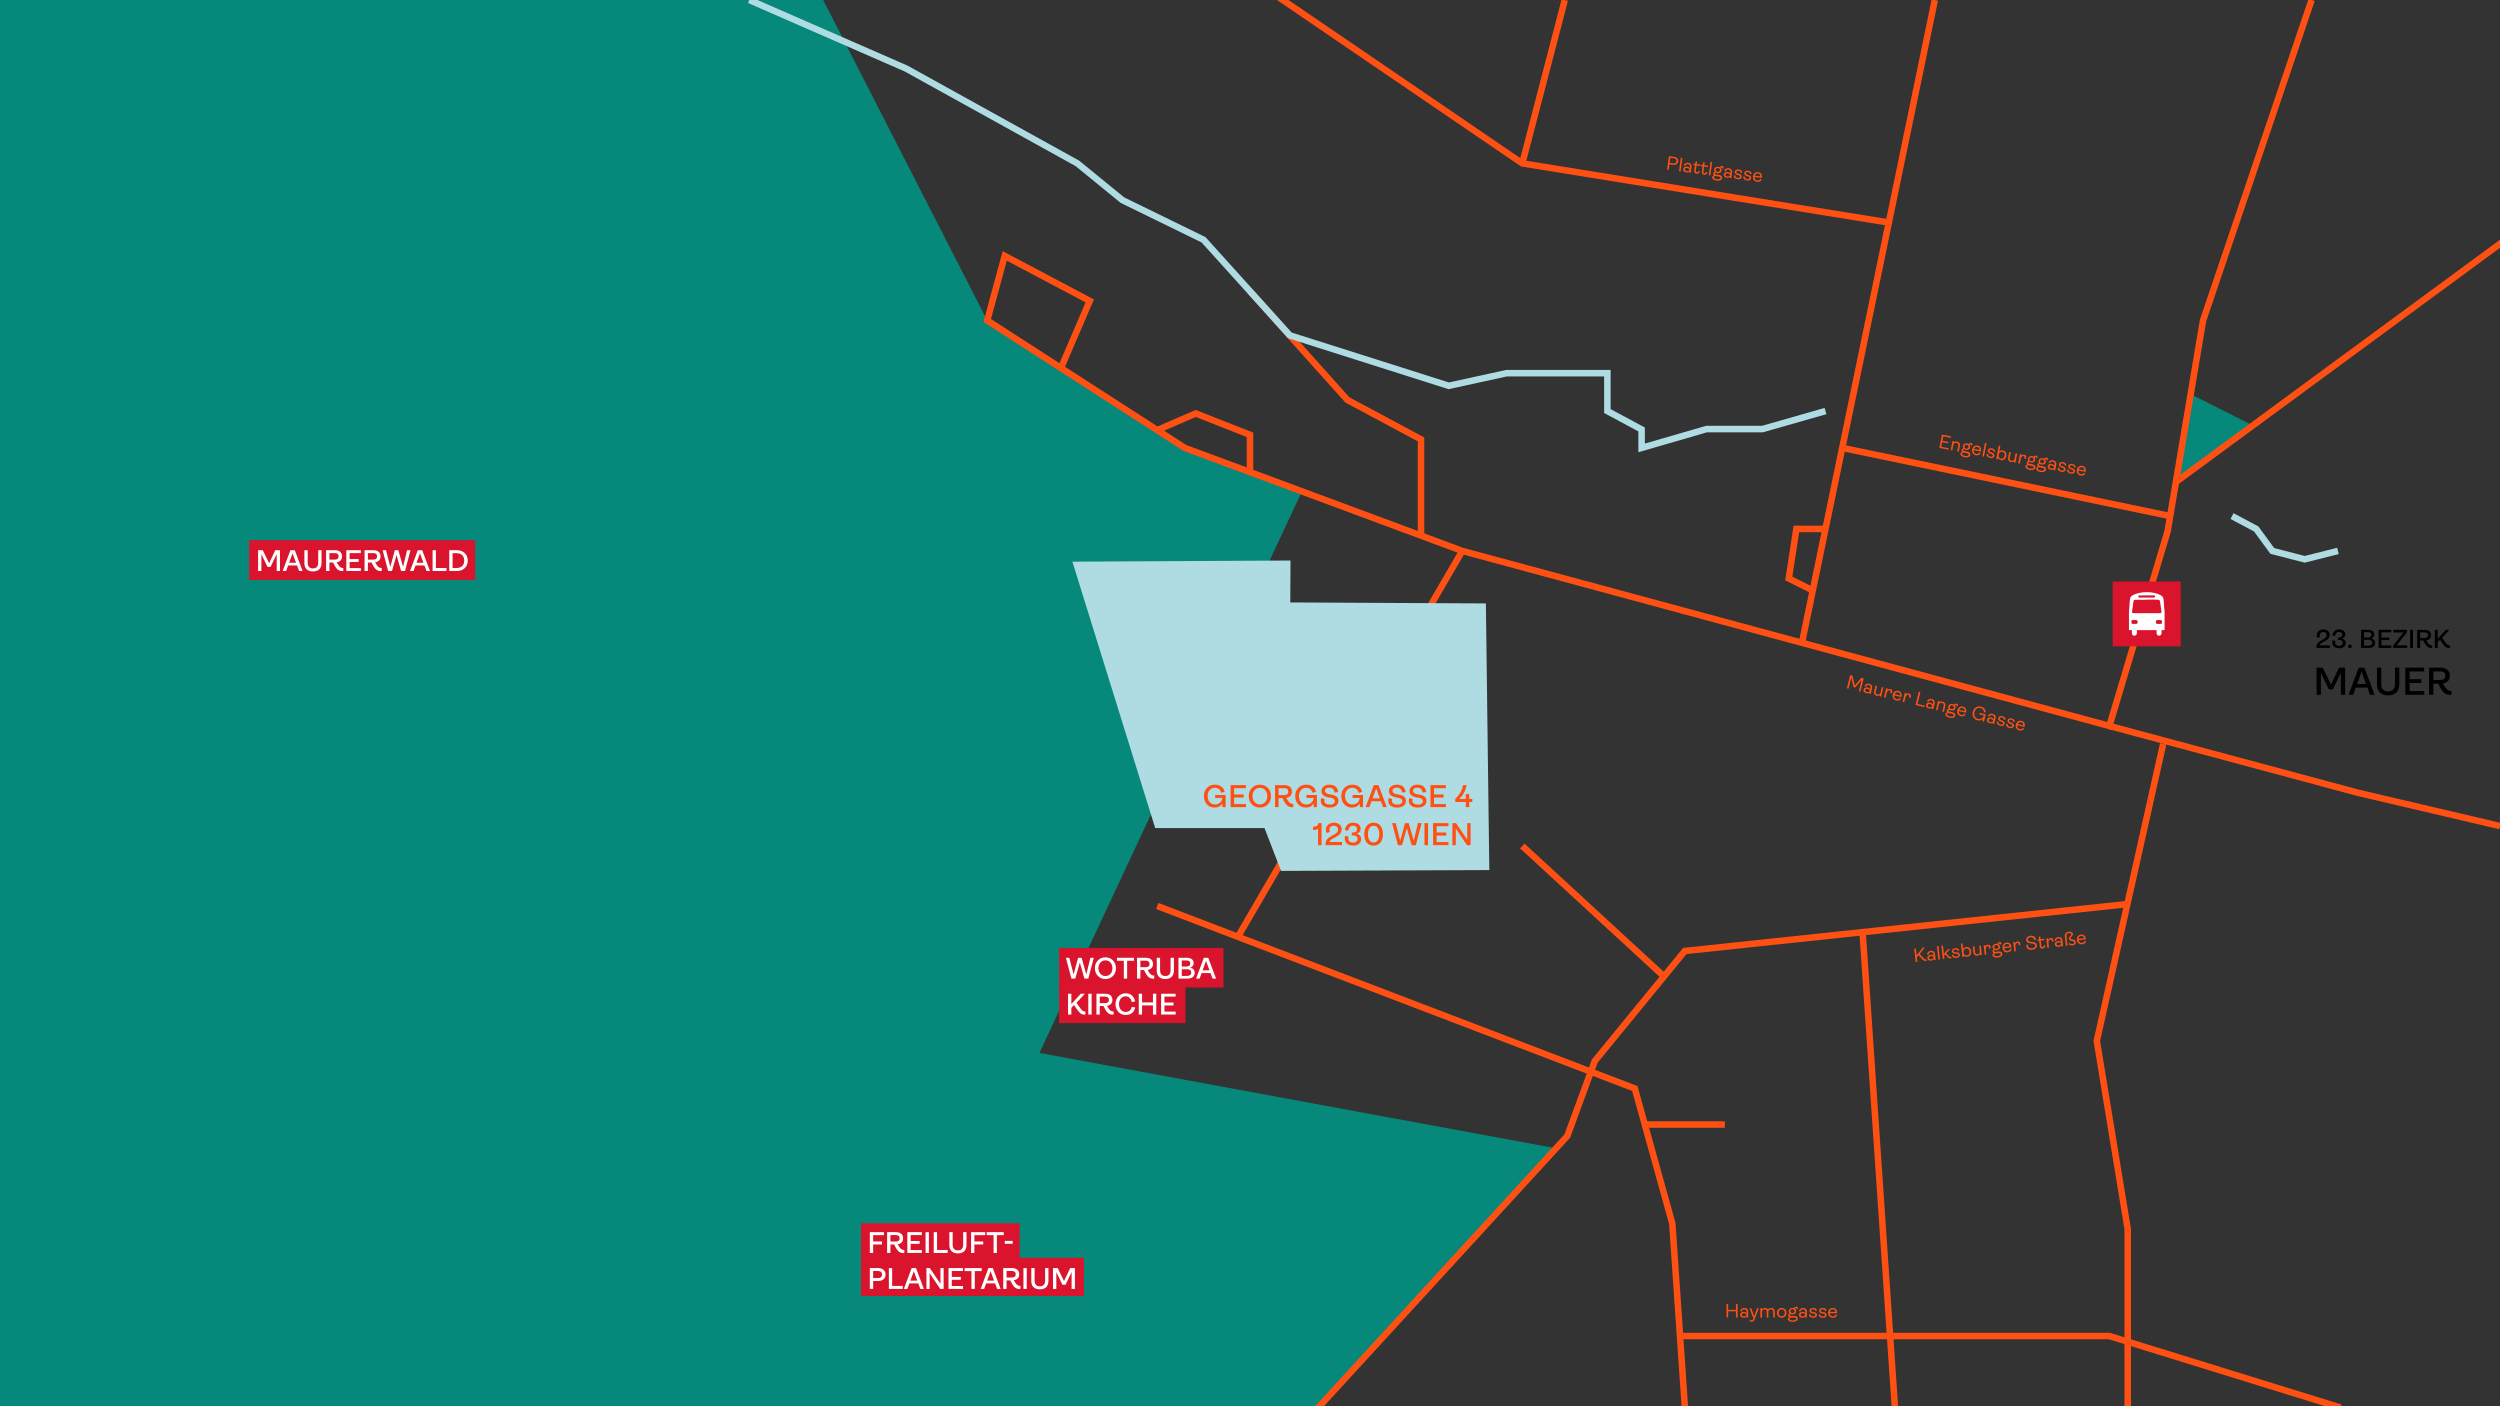 <?xml version="1.0" encoding="UTF-8"?>
<svg xmlns="http://www.w3.org/2000/svg" viewBox="0 0 1920 1080">
  <rect x="0" y="0" width="1920" height="1080" fill="#333333" stroke="none"/>
  <defs>
    <style>.cls-1{fill:#06887a;}.cls-2{fill:#ff5014;}.cls-3{isolation:isolate;}.cls-4{fill:#afdbe2;}.cls-5{stroke:#ff5014;}.cls-5,.cls-6{fill:none;stroke-miterlimit:10;stroke-width:5px;}.cls-7{fill:#da142c;}.cls-8{fill:#fff;}.cls-6{stroke:#afdbe2;}</style>
  </defs>
  <g id="Flächen">
    <polygon class="cls-1" points="1672.69 367.37 1682.43 302.74 1730.18 326.74 1672.69 367.37"></polygon>
    <polygon class="cls-1" points="758.19 246.12 909.89 343.98 1000.46 376.2 798.28 808.66 1195.1 881.92 1010.71 1080 0 1081 0 0 632.2 0 758.19 246.12"></polygon>
    <line class="cls-5" x1="1455.24" y1="1080" x2="1430.42" y2="715.31"></line>
    <polyline class="cls-5" points="1290.25 1026.08 1620 1026.08 1797.44 1081"></polyline>
    <polyline class="cls-5" points="1007.36 1086.56 1203.68 872.46 1224.81 814.85 1293.94 730.36 1633.82 694.33"></polyline>
    <polyline class="cls-5" points="1384.19 492.25 1414.84 343.98 1485.96 0"></polyline>
    <line class="cls-5" x1="1666.7" y1="396.35" x2="1414.84" y2="343.98"></line>
    <polyline class="cls-5" points="1450.62 170.92 1169.12 125.48 973.75 -7.76"></polyline>
    <line class="cls-5" x1="1201.76" x2="1169.12" y2="125.48"></line>
    <polyline class="cls-5" points="1293.94 1080 1284.33 939.66 1255.53 835.97 950.71 719.47 888.77 695.79"></polyline>
    <line class="cls-5" x1="1123.03" y1="423.12" x2="950.71" y2="719.47"></line>
    <line class="cls-5" x1="1277.94" y1="749.91" x2="1169.12" y2="649.71"></line>
    <polyline class="cls-5" points="1775.32 0 1691.95 246.12 1664.72 408.1 1620 557.54 1123.03 423.12 909.89 343.98 758.19 246.12 771.63 196.53 836.92 231.1 814.82 282.66"></polyline>
    <polyline class="cls-5" points="1634.1 1080 1634.1 944.08 1610.33 799.45 1661.32 571.29"></polyline>
    <polyline class="cls-5" points="1920 634.41 1811.05 608.88 1620 557.54"></polyline>
    <polyline class="cls-5" points="1091.35 411.36 1091.35 337.46 1034.79 307.15 960 223.69"></polyline>
    <polyline class="cls-5" points="960 361.81 960 333.94 918.29 317.53 888.77 330.35"></polyline>
    <line class="cls-5" x1="1671.1" y1="370.16" x2="1924.51" y2="183.89"></line>
    <polyline class="cls-5" points="1401.98 406.21 1379.63 406.21 1373.77 444.29 1390.99 452.89"></polyline>
    <polyline class="cls-6" points="1401.98 315.69 1353.52 329.53 1310.6 329.53 1260.76 343.98 1260.76 329.83 1234.46 315.69 1234.46 286.62 1156.93 286.62 1112.62 296.31 990.54 257.54 924.34 184.17 862.04 153.71 827.43 125.48 695.9 52.64 575.45 0"></polyline>
    <polyline class="cls-6" points="1795.55 423.12 1770 429.55 1745.13 423.12 1732.75 406.21 1714.18 396.35"></polyline>
    <line class="cls-5" x1="1263.22" y1="863.64" x2="1324.66" y2="863.64"></line>
  </g>
  <g id="Beschriftungen">
    <rect class="cls-7" x="813.39" y="728.01" width="126.21" height="30.37"></rect>
    <rect class="cls-7" x="813.39" y="755.37" width="97.1" height="30.37"></rect>
    <path class="cls-8" d="M822.84,751.56l-4.23-15.98h2.62l3.29,12.81,3.47-12.81h2.69l3.63,12.81,3.08-12.81h2.64l-4.21,15.98h-3.01l-3.5-12.28-3.52,12.28h-2.97Z"></path>
    <path class="cls-8" d="M848.96,751.88c-2.32,0-4.25-.78-5.77-2.35-1.54-1.56-2.3-3.54-2.3-5.96s.76-4.39,2.3-5.98c1.52-1.56,3.45-2.35,5.77-2.35s4.25.78,5.79,2.35c1.52,1.59,2.28,3.56,2.28,5.98s-.76,4.39-2.28,5.96c-1.54,1.56-3.47,2.35-5.79,2.35ZM852.85,747.91c.99-1.13,1.49-2.55,1.49-4.32s-.51-3.22-1.49-4.35c-1.01-1.13-2.3-1.68-3.89-1.68s-2.83.55-3.84,1.68c-1.01,1.13-1.52,2.58-1.52,4.35s.51,3.17,1.52,4.3c.99,1.13,2.28,1.7,3.84,1.7s2.87-.55,3.89-1.68Z"></path>
    <path class="cls-8" d="M863.11,751.56v-13.68h-5.27v-2.3h13.08v2.3h-5.27v13.68h-2.55Z"></path>
    <path class="cls-8" d="M886.45,749.17v2.37c-.28.07-.51.09-.71.09-1.36,0-2.51-.37-3.45-1.1-.94-.71-1.93-2.07-2.92-4.07l-.74-1.43h-2.83v6.53h-2.55v-15.98h6.81c3.38,0,5.47,1.79,5.47,4.74,0,2.51-1.54,4.23-4.14,4.53l.25.46c.8,1.5,1.54,2.53,2.21,3.08.64.57,1.33.85,2.09.85.21,0,.37-.02.51-.07ZM875.81,737.81v4.99h4.12c1.95,0,2.94-.83,2.94-2.48s-.99-2.51-2.97-2.51h-4.09Z"></path>
    <path class="cls-8" d="M888.39,745.35v-9.77h2.55v9.63c0,2.85,1.38,4.37,4.02,4.37s4.05-1.54,4.05-4.37v-9.63h2.55v9.77c0,4.21-2.35,6.53-6.6,6.53s-6.58-2.32-6.58-6.53Z"></path>
    <path class="cls-8" d="M905.06,751.56v-15.98h6.25c3.52,0,5.4,1.45,5.4,4.14,0,1.72-1.08,3.06-2.64,3.43,2.28.53,3.43,1.84,3.43,3.89,0,2.94-1.98,4.53-5.56,4.53h-6.88ZM907.61,742.32h3.56c1.95,0,2.94-.8,2.94-2.41,0-1.52-.99-2.28-2.94-2.28h-3.56v4.69ZM907.61,749.51h3.96c2.12,0,3.29-.9,3.29-2.55s-1.17-2.58-3.36-2.58h-3.89v5.13Z"></path>
    <path class="cls-8" d="M931.23,751.56l-1.56-4.25h-6.85l-1.54,4.25h-2.69l5.98-15.98h3.36l6,15.98h-2.69ZM923.6,745.19h5.29l-2.67-7.2-2.62,7.2Z"></path>
    <path class="cls-8" d="M833.55,776.77v2.37c-.28.07-.48.09-.62.09-1.31,0-2.41-.37-3.29-1.1-.87-.71-2-2.09-3.38-4.14l-1.43-2.12-2.02,2.14v5.15h-2.55v-15.98h2.55v7.96l7.24-7.96h3.15l-6.44,6.99,1.84,2.64c1.08,1.59,1.93,2.64,2.53,3.2.6.55,1.24.83,1.95.83.21,0,.34-.02.46-.07Z"></path>
    <path class="cls-8" d="M835.81,779.16v-15.98h2.55v15.98h-2.55Z"></path>
    <path class="cls-8" d="M855.26,776.77v2.37c-.28.07-.51.09-.71.09-1.36,0-2.51-.37-3.45-1.1-.94-.71-1.93-2.07-2.92-4.07l-.74-1.43h-2.83v6.53h-2.55v-15.98h6.81c3.38,0,5.47,1.79,5.47,4.74,0,2.51-1.54,4.23-4.14,4.53l.25.46c.8,1.5,1.54,2.53,2.21,3.08.64.57,1.33.85,2.09.85.21,0,.37-.02.51-.07ZM844.62,765.41v4.99h4.12c1.95,0,2.94-.83,2.94-2.48s-.99-2.51-2.97-2.51h-4.09Z"></path>
    <path class="cls-8" d="M858.9,777.14c-1.45-1.54-2.18-3.54-2.18-5.96s.74-4.39,2.23-5.98c1.47-1.56,3.33-2.35,5.61-2.35,3.84,0,6.3,2.21,7.2,6.16l-2.51.69c-.74-3.04-2.32-4.55-4.74-4.55-1.49,0-2.74.55-3.68,1.68s-1.43,2.58-1.43,4.35.48,3.17,1.43,4.3c.94,1.13,2.18,1.7,3.7,1.7,2.48,0,4-1.22,4.74-3.91l2.6.48c-.99,3.82-3.43,5.73-7.36,5.73-2.28,0-4.16-.78-5.61-2.35Z"></path>
    <path class="cls-8" d="M874.56,779.16v-15.98h2.55v6.67h8.35v-6.67h2.55v15.98h-2.55v-7.01h-8.35v7.01h-2.55Z"></path>
    <path class="cls-8" d="M891.74,779.16v-15.98h11.13v2.23h-8.58v4.55h6.94v2.23h-6.94v4.74h8.62v2.23h-11.18Z"></path>
    <rect class="cls-7" x="191.32" y="414.87" width="173.64" height="30.52"></rect>
    <path class="cls-8" d="M198.21,438.54v-15.98h3.61l4.85,9.96,4.74-9.96h3.63v15.98h-2.55v-12.9l-4.69,9.7h-2.37l-4.67-9.7v12.9h-2.55Z"></path>
    <path class="cls-8" d="M229.7,438.54l-1.56-4.25h-6.85l-1.54,4.25h-2.69l5.98-15.98h3.36l6,15.98h-2.69ZM222.06,432.17h5.29l-2.67-7.2-2.62,7.2Z"></path>
    <path class="cls-8" d="M233.77,432.33v-9.77h2.55v9.63c0,2.85,1.38,4.37,4.02,4.37s4.05-1.54,4.05-4.37v-9.63h2.55v9.77c0,4.21-2.35,6.53-6.6,6.53s-6.58-2.32-6.58-6.53Z"></path>
    <path class="cls-8" d="M263.64,436.15v2.37c-.28.07-.51.09-.71.09-1.36,0-2.51-.37-3.45-1.1-.94-.71-1.93-2.07-2.92-4.07l-.74-1.43h-2.83v6.53h-2.55v-15.98h6.81c3.38,0,5.47,1.79,5.47,4.74,0,2.51-1.54,4.23-4.14,4.53l.25.46c.8,1.5,1.54,2.53,2.21,3.08.64.57,1.33.85,2.09.85.21,0,.37-.02.51-.07ZM253,424.79v4.99h4.12c1.95,0,2.94-.83,2.94-2.48s-.99-2.51-2.97-2.51h-4.09Z"></path>
    <path class="cls-8" d="M265.97,438.54v-15.98h11.13v2.23h-8.58v4.55h6.94v2.23h-6.94v4.74h8.62v2.23h-11.18Z"></path>
    <path class="cls-8" d="M293.18,436.15v2.37c-.28.07-.51.09-.71.09-1.36,0-2.51-.37-3.45-1.1-.94-.71-1.93-2.07-2.92-4.07l-.74-1.43h-2.83v6.53h-2.55v-15.98h6.81c3.38,0,5.47,1.79,5.47,4.74,0,2.51-1.54,4.23-4.14,4.53l.25.46c.8,1.5,1.54,2.53,2.21,3.08.64.57,1.33.85,2.09.85.21,0,.37-.02.51-.07ZM282.53,424.79v4.99h4.12c1.95,0,2.94-.83,2.94-2.48s-.99-2.51-2.97-2.51h-4.09Z"></path>
    <path class="cls-8" d="M298.08,438.54l-4.23-15.98h2.62l3.29,12.81,3.47-12.81h2.69l3.63,12.81,3.08-12.81h2.64l-4.21,15.98h-3.01l-3.5-12.28-3.52,12.28h-2.97Z"></path>
    <path class="cls-8" d="M327.54,438.54l-1.56-4.25h-6.85l-1.54,4.25h-2.69l5.98-15.98h3.36l6,15.98h-2.69ZM319.9,432.17h5.29l-2.67-7.2-2.62,7.2Z"></path>
    <path class="cls-8" d="M332.23,438.54v-15.98h2.55v13.68h8.14v2.3h-10.69Z"></path>
    <path class="cls-8" d="M345.02,438.54v-15.98h5.98c2.92,0,5.45,1.15,7.04,3.61.78,1.24,1.17,2.71,1.17,4.39,0,2.48-.8,4.44-2.39,5.84-1.61,1.43-3.54,2.14-5.82,2.14h-5.98ZM347.57,436.24h3.06c1.68,0,3.08-.46,4.21-1.4,1.13-.92,1.68-2.35,1.68-4.3,0-4.16-2.83-5.68-5.89-5.68h-3.06v11.38Z"></path>
    <rect class="cls-7" x="661.31" y="939.49" width="121.78" height="29.38"></rect>
    <rect class="cls-7" x="661.31" y="965.96" width="171.17" height="29.38"></rect>
    <path class="cls-8" d="M668.02,962.28v-15.98h10.85v2.3h-8.3v4.85h6.78v2.3h-6.78v6.53h-2.55Z"></path>
    <path class="cls-8" d="M694.51,959.89v2.37c-.28.07-.51.09-.71.09-1.36,0-2.51-.37-3.45-1.1-.94-.71-1.93-2.07-2.92-4.07l-.74-1.43h-2.83v6.53h-2.55v-15.98h6.81c3.38,0,5.47,1.79,5.47,4.74,0,2.51-1.54,4.23-4.14,4.53l.25.46c.8,1.5,1.54,2.53,2.21,3.08.64.57,1.33.85,2.09.85.21,0,.37-.02.51-.07ZM683.86,948.53v4.99h4.12c1.95,0,2.94-.83,2.94-2.48s-.99-2.51-2.97-2.51h-4.09Z"></path>
    <path class="cls-8" d="M696.83,962.28v-15.98h11.13v2.23h-8.58v4.55h6.94v2.23h-6.94v4.74h8.62v2.23h-11.18Z"></path>
    <path class="cls-8" d="M710.84,962.28v-15.98h2.55v15.98h-2.55Z"></path>
    <path class="cls-8" d="M717.1,962.28v-15.98h2.55v13.68h8.14v2.3h-10.69Z"></path>
    <path class="cls-8" d="M729.1,956.07v-9.77h2.55v9.63c0,2.85,1.38,4.37,4.02,4.37s4.05-1.54,4.05-4.37v-9.63h2.55v9.77c0,4.21-2.35,6.53-6.6,6.53s-6.58-2.32-6.58-6.53Z"></path>
    <path class="cls-8" d="M745.78,962.28v-15.98h10.85v2.3h-8.3v4.85h6.78v2.3h-6.78v6.53h-2.55Z"></path>
    <path class="cls-8" d="M763.07,962.28v-13.68h-5.27v-2.3h13.08v2.3h-5.27v13.68h-2.55Z"></path>
    <path class="cls-8" d="M771.68,955.22v-2.21h6.05v2.21h-6.05Z"></path>
    <path class="cls-8" d="M668.02,989.88v-15.98h6.35c3.47,0,5.73,1.89,5.73,4.94,0,1.54-.53,2.74-1.56,3.63-1.03.9-2.44,1.33-4.16,1.33h-3.79v6.07h-2.55ZM670.57,981.58h3.63c2.05,0,3.2-.99,3.2-2.74s-1.15-2.71-3.2-2.71h-3.63v5.45Z"></path>
    <path class="cls-8" d="M682.64,989.88v-15.98h2.55v13.68h8.14v2.3h-10.69Z"></path>
    <path class="cls-8" d="M706.81,989.88l-1.56-4.25h-6.85l-1.54,4.25h-2.69l5.98-15.98h3.36l6,15.98h-2.69ZM699.18,983.51h5.29l-2.67-7.2-2.62,7.2Z"></path>
    <path class="cls-8" d="M711.51,989.88v-15.98h2.64l8.12,12.05v-12.05h2.44v15.98h-2.64l-8.12-12.03v12.03h-2.44Z"></path>
    <path class="cls-8" d="M728.44,989.88v-15.98h11.13v2.23h-8.58v4.55h6.94v2.23h-6.94v4.74h8.62v2.23h-11.18Z"></path>
    <path class="cls-8" d="M746.1,989.88v-13.68h-5.27v-2.3h13.08v2.3h-5.27v13.68h-2.55Z"></path>
    <path class="cls-8" d="M765.79,989.88l-1.56-4.25h-6.85l-1.54,4.25h-2.69l5.98-15.98h3.36l6,15.98h-2.69ZM758.15,983.51h5.29l-2.67-7.2-2.62,7.2Z"></path>
    <path class="cls-8" d="M783.68,987.49v2.37c-.28.07-.51.09-.71.09-1.36,0-2.51-.37-3.45-1.1-.94-.71-1.93-2.07-2.92-4.07l-.74-1.43h-2.83v6.53h-2.55v-15.98h6.81c3.38,0,5.47,1.79,5.47,4.74,0,2.51-1.54,4.23-4.14,4.53l.25.46c.8,1.5,1.54,2.53,2.21,3.08.64.57,1.33.85,2.09.85.21,0,.37-.02.51-.07ZM773.03,976.13v4.99h4.12c1.95,0,2.94-.83,2.94-2.48s-.99-2.51-2.97-2.51h-4.09Z"></path>
    <path class="cls-8" d="M786,989.88v-15.98h2.55v15.98h-2.55Z"></path>
    <path class="cls-8" d="M792.03,983.67v-9.77h2.55v9.63c0,2.85,1.38,4.37,4.02,4.37s4.05-1.54,4.05-4.37v-9.63h2.55v9.77c0,4.21-2.35,6.53-6.6,6.53s-6.58-2.32-6.58-6.53Z"></path>
    <path class="cls-8" d="M808.71,989.88v-15.98h3.61l4.85,9.96,4.74-9.96h3.63v15.98h-2.55v-12.9l-4.69,9.7h-2.37l-4.67-9.7v12.9h-2.55Z"></path>
    <path d="M1779.03,497.61v-.94c0-1.86,1.14-3.44,3.44-4.72l2.26-1.24c1.54-.88,2.16-1.76,2.16-2.98,0-1.5-1.06-2.38-2.64-2.38-1.68,0-2.8,1.1-2.8,2.48,0,.52.1,1,.3,1.44l-2.06.66c-.3-.58-.46-1.28-.46-2.1,0-1.2.46-2.24,1.38-3.1s2.16-1.3,3.74-1.3c1.46,0,2.62.38,3.5,1.14.88.76,1.32,1.76,1.32,3.02,0,2-.96,3.38-3.34,4.66l-2.26,1.24c-1.26.68-1.94,1.38-2.04,2.12h7.88l-.02,2h-10.36Z"></path>
    <path d="M1791.15,493.29c0-.54.1-1.06.28-1.6l2.12.56c-.1.34-.16.68-.16,1.02,0,1.7,1.2,2.74,3.06,2.74,1.68,0,2.78-.9,2.78-2.34,0-1.36-1.06-2.2-2.8-2.2h-.86v-1.86h.84c1.58,0,2.5-.78,2.5-2.12s-.94-2.18-2.54-2.18c-1.76,0-2.72,1.18-2.94,3.1l-2.16-.28c.38-2.9,2.2-4.7,5.16-4.7s4.76,1.46,4.76,3.86c0,1.58-1.14,2.82-2.64,3.14,1.82.3,2.96,1.5,2.96,3.32,0,1.26-.46,2.26-1.38,3-.92.76-2.14,1.14-3.68,1.14-3.28,0-5.3-1.8-5.3-4.6Z"></path>
    <path d="M1803.31,496.37c0-.8.64-1.42,1.44-1.42s1.46.62,1.46,1.42-.64,1.46-1.46,1.46-1.44-.66-1.44-1.46Z"></path>
    <path d="M1813.31,497.61v-13.9h5.44c3.06,0,4.7,1.26,4.7,3.6,0,1.5-.94,2.66-2.3,2.98,1.98.46,2.98,1.6,2.98,3.38,0,2.56-1.72,3.94-4.84,3.94h-5.98ZM1815.53,489.57h3.1c1.7,0,2.56-.7,2.56-2.1,0-1.32-.86-1.98-2.56-1.98h-3.1v4.08ZM1815.53,495.83h3.44c1.84,0,2.86-.78,2.86-2.22s-1.02-2.24-2.92-2.24h-3.38v4.46Z"></path>
    <path d="M1826.77,497.61v-13.9h9.68v1.94h-7.46v3.96h6.04v1.94h-6.04v4.12h7.5v1.94h-9.72Z"></path>
    <path d="M1837.89,497.61v-1.8l7.88-10.1h-7.68v-2h10.5v1.8l-7.92,10.1h8.14v2h-10.92Z"></path>
    <path d="M1850.97,497.61v-13.9h2.22v13.9h-2.22Z"></path>
    <path d="M1867.89,495.53v2.06c-.24.06-.44.08-.62.08-1.18,0-2.18-.32-3-.96-.82-.62-1.68-1.8-2.54-3.54l-.64-1.24h-2.46v5.68h-2.22v-13.9h5.92c2.94,0,4.76,1.56,4.76,4.12,0,2.18-1.34,3.68-3.6,3.94l.22.4c.7,1.3,1.34,2.2,1.92,2.68.56.5,1.16.74,1.82.74.18,0,.32-.02.44-.06ZM1858.63,485.65v4.34h3.58c1.7,0,2.56-.72,2.56-2.16s-.86-2.18-2.58-2.18h-3.56Z"></path>
    <path d="M1881.47,495.53v2.06c-.24.06-.42.08-.54.08-1.14,0-2.1-.32-2.86-.96-.76-.62-1.74-1.82-2.94-3.6l-1.24-1.84-1.76,1.86v4.48h-2.22v-13.9h2.22v6.92l6.3-6.92h2.74l-5.6,6.08,1.6,2.3c.94,1.38,1.68,2.3,2.2,2.78.52.48,1.08.72,1.7.72.18,0,.3-.02.4-.06Z"></path>
    <path d="M1779.12,533.61v-20.85h4.71l6.33,12.99,6.18-12.99h4.74v20.85h-3.33v-16.83l-6.12,12.66h-3.09l-6.09-12.66v16.83h-3.33Z"></path>
    <path d="M1820.19,533.61l-2.04-5.55h-8.94l-2.01,5.55h-3.51l7.8-20.85h4.38l7.83,20.85h-3.51ZM1810.23,525.3h6.9l-3.48-9.39-3.42,9.39Z"></path>
    <path d="M1825.5,525.51v-12.75h3.33v12.57c0,3.72,1.8,5.7,5.25,5.7s5.28-2.01,5.28-5.7v-12.57h3.33v12.75c0,5.49-3.06,8.52-8.61,8.52s-8.58-3.03-8.58-8.52Z"></path>
    <path d="M1847.25,533.61v-20.85h14.52v2.91h-11.19v5.94h9.06v2.91h-9.06v6.18h11.25v2.91h-14.58Z"></path>
    <path d="M1882.74,530.49v3.09c-.36.09-.66.12-.93.12-1.77,0-3.27-.48-4.5-1.44-1.23-.93-2.52-2.7-3.81-5.31l-.96-1.86h-3.69v8.52h-3.33v-20.85h8.88c4.41,0,7.14,2.34,7.14,6.18,0,3.27-2.01,5.52-5.4,5.91l.33.6c1.05,1.95,2.01,3.3,2.88,4.02.84.75,1.74,1.11,2.73,1.11.27,0,.48-.03.66-.09ZM1868.85,515.67v6.51h5.37c2.55,0,3.84-1.08,3.84-3.24s-1.29-3.27-3.87-3.27h-5.34Z"></path>
    <rect class="cls-7" x="1622.57" y="446.61" width="52.25" height="49.76"></rect>
    <path class="cls-8" d="M1662.37,483.95h-2.29v2.68c0,.25-.4.92-.6,1.1-1.2,1.08-3.22.21-3.22-1.35v-2.42h-15.12v2.42c0,.06-.15.56-.19.66-.57,1.47-2.69,1.6-3.39.2-.06-.11-.24-.53-.24-.61v-2.68h-2.29v-14.23c.53-3.21.3-6.85.86-10.01.28-1.6,1.63-2.41,2.99-3.04,5.5-2.53,14.22-2.53,19.71.03,2.04.95,2.78,1.64,3.03,3.94.32,3.02.4,6.07.77,9.08v14.23ZM1642.89,457.3c-.94.27-.86,1.56.15,1.68h11.21c1.13-.03,1.22-1.57.09-1.7l-11.45.02ZM1640.01,460.61c-1.22.13-1.36.55-1.57,1.66-.47,2.43-.59,5.01-1.05,7.45.02.71.21,1.16.98,1.23h20.65c.76-.07.95-.52.98-1.23-.46-2.44-.58-5.03-1.05-7.45-.24-1.25-.45-1.59-1.8-1.68-5.53-.4-11.56.29-17.14.03ZM1637.63,476.24c-.32.06-.6.28-.65.62-.05.3-.05,1.3,0,1.6.06.36.37.6.72.64.66.08,2.49.08,3.15,0,.54-.07.75-.37.81-.89.1-.91.13-1.9-.97-2-.63-.06-2.45-.08-3.04.02ZM1656.4,476.24c-.77.17-.73,1.45-.65,2.06.07.49.3.76.8.82.66.08,2.49.08,3.15,0,.25-.03.5-.16.62-.39.16-.3.16-1.8,0-2.1s-.48-.37-.79-.4c-.56-.05-2.66-.09-3.13.02Z"></path>
    <path id="Georgsgasse_01_c_MNagl2025_b" class="cls-4" d="M823.59,431.36l63.59,204.61h83.96l12.7,32.89,159.95-.65-2.63-204.78-150.22-.76.16-32.19-167.5.88Z"></path>
    <g class="cls-3">
      <path class="cls-2" d="M926.91,617.76c-1.53-1.63-2.31-3.75-2.31-6.33s.8-4.65,2.39-6.33c1.58-1.65,3.6-2.48,6.04-2.48,4.02,0,6.67,1.97,7.54,5.5l-2.68.75c-.68-2.55-2.31-3.84-4.92-3.84-1.63,0-2.94.58-3.97,1.78-1.05,1.19-1.56,2.75-1.56,4.62s.54,3.5,1.63,4.65c1.07,1.17,2.43,1.75,4.09,1.75,1.46,0,2.73-.46,3.8-1.36,1.05-.9,1.63-2.12,1.73-3.67h-5.45v-2.26h8.03v9.35h-2.51v-2.9c-1.17,2.14-3.31,3.24-5.96,3.24-2.38,0-4.36-.83-5.89-2.46Z"></path>
      <path class="cls-2" d="M945.1,619.88v-16.92h11.78v2.36h-9.08v4.82h7.35v2.36h-7.35v5.01h9.13v2.36h-11.83Z"></path>
      <path class="cls-2" d="M967.59,620.22c-2.46,0-4.5-.83-6.11-2.48-1.63-1.66-2.43-3.75-2.43-6.3s.8-4.65,2.43-6.33c1.61-1.65,3.65-2.48,6.11-2.48s4.5.83,6.13,2.48c1.61,1.68,2.41,3.77,2.41,6.33s-.8,4.65-2.41,6.3c-1.63,1.66-3.67,2.48-6.13,2.48ZM971.7,616.01c1.05-1.19,1.58-2.7,1.58-4.58s-.54-3.41-1.58-4.6c-1.07-1.19-2.43-1.78-4.11-1.78s-2.99.58-4.06,1.78c-1.07,1.19-1.61,2.73-1.61,4.6s.54,3.36,1.61,4.55c1.05,1.19,2.41,1.8,4.06,1.8s3.04-.58,4.11-1.78Z"></path>
      <path class="cls-2" d="M993.2,617.35v2.51c-.29.07-.54.1-.75.1-1.44,0-2.65-.39-3.65-1.17-1-.75-2.04-2.19-3.09-4.31l-.78-1.51h-2.99v6.91h-2.7v-16.92h7.2c3.58,0,5.79,1.9,5.79,5.01,0,2.65-1.63,4.48-4.38,4.79l.27.49c.85,1.58,1.63,2.68,2.34,3.26.68.61,1.41.9,2.21.9.22,0,.39-.02.54-.07ZM981.93,605.32v5.28h4.36c2.07,0,3.12-.88,3.12-2.63s-1.05-2.65-3.14-2.65h-4.33Z"></path>
      <path class="cls-2" d="M997.04,617.76c-1.53-1.63-2.31-3.75-2.31-6.33s.8-4.65,2.39-6.33c1.58-1.65,3.6-2.48,6.04-2.48,4.02,0,6.67,1.97,7.54,5.5l-2.68.75c-.68-2.55-2.31-3.84-4.92-3.84-1.63,0-2.94.58-3.97,1.78-1.05,1.19-1.56,2.75-1.56,4.62s.54,3.5,1.63,4.65c1.07,1.17,2.43,1.75,4.09,1.75,1.46,0,2.73-.46,3.8-1.36,1.05-.9,1.63-2.12,1.73-3.67h-5.45v-2.26h8.03v9.35h-2.51v-2.9c-1.17,2.14-3.31,3.24-5.96,3.24-2.39,0-4.36-.83-5.89-2.46Z"></path>
      <path class="cls-2" d="M1016.18,618.78c-1.22-.95-1.83-2.19-1.83-3.72,0-.71.12-1.41.37-2.14l2.53.71c-.12.39-.19.83-.19,1.31,0,1.85,1.68,2.99,4.28,2.99,2.36,0,3.82-1.02,3.82-2.65,0-1.24-.95-2.07-2.82-2.48l-2.24-.44c-3.72-.75-5.23-2.31-5.23-4.87,0-1.44.56-2.63,1.7-3.53,1.12-.9,2.56-1.34,4.28-1.34,4.21,0,6.5,2.04,6.77,5.72l-2.68.37c-.34-2.53-1.73-3.8-4.16-3.8-1.92,0-3.21.92-3.21,2.46,0,1.29,1.05,2.14,3.14,2.56l2.24.44c3.48.66,4.92,2.24,4.92,4.7,0,1.58-.61,2.85-1.85,3.77s-2.82,1.39-4.75,1.39c-2.17,0-3.87-.49-5.09-1.44Z"></path>
      <path class="cls-2" d="M1032.44,617.76c-1.53-1.63-2.31-3.75-2.31-6.33s.8-4.65,2.39-6.33c1.58-1.65,3.6-2.48,6.04-2.48,4.02,0,6.67,1.97,7.54,5.5l-2.68.75c-.68-2.55-2.31-3.84-4.92-3.84-1.63,0-2.95.58-3.97,1.78-1.05,1.19-1.56,2.75-1.56,4.62s.54,3.5,1.63,4.65c1.07,1.17,2.43,1.75,4.09,1.75,1.46,0,2.73-.46,3.8-1.36,1.05-.9,1.63-2.12,1.73-3.67h-5.45v-2.26h8.03v9.35h-2.51v-2.9c-1.17,2.14-3.31,3.24-5.96,3.24-2.38,0-4.36-.83-5.89-2.46Z"></path>
      <path class="cls-2" d="M1062.19,619.88l-1.66-4.5h-7.25l-1.63,4.5h-2.85l6.33-16.92h3.55l6.35,16.92h-2.85ZM1054.11,613.14h5.6l-2.82-7.62-2.77,7.62Z"></path>
      <path class="cls-2" d="M1068.03,618.78c-1.22-.95-1.83-2.19-1.83-3.72,0-.71.12-1.41.37-2.14l2.53.71c-.12.39-.19.83-.19,1.31,0,1.85,1.68,2.99,4.28,2.99,2.36,0,3.82-1.02,3.82-2.65,0-1.24-.95-2.07-2.82-2.48l-2.24-.44c-3.72-.75-5.23-2.31-5.23-4.87,0-1.44.56-2.63,1.7-3.53,1.12-.9,2.56-1.34,4.28-1.34,4.21,0,6.5,2.04,6.77,5.72l-2.68.37c-.34-2.53-1.73-3.8-4.16-3.8-1.92,0-3.21.92-3.21,2.46,0,1.29,1.05,2.14,3.14,2.56l2.24.44c3.48.66,4.92,2.24,4.92,4.7,0,1.58-.61,2.85-1.85,3.77s-2.82,1.39-4.75,1.39c-2.17,0-3.87-.49-5.09-1.44Z"></path>
      <path class="cls-2" d="M1083.81,618.78c-1.22-.95-1.83-2.19-1.83-3.72,0-.71.12-1.41.37-2.14l2.53.71c-.12.39-.19.83-.19,1.31,0,1.85,1.68,2.99,4.28,2.99,2.36,0,3.82-1.02,3.82-2.65,0-1.24-.95-2.07-2.82-2.48l-2.24-.44c-3.72-.75-5.23-2.31-5.23-4.87,0-1.44.56-2.63,1.7-3.53,1.12-.9,2.56-1.34,4.28-1.34,4.21,0,6.5,2.04,6.77,5.72l-2.68.37c-.34-2.53-1.73-3.8-4.16-3.8-1.92,0-3.21.92-3.21,2.46,0,1.29,1.05,2.14,3.14,2.56l2.24.44c3.48.66,4.92,2.24,4.92,4.7,0,1.58-.61,2.85-1.85,3.77s-2.82,1.39-4.75,1.39c-2.17,0-3.87-.49-5.09-1.44Z"></path>
      <path class="cls-2" d="M1098.63,619.88v-16.92h11.78v2.36h-9.08v4.82h7.35v2.36h-7.35v5.01h9.13v2.36h-11.83Z"></path>
      <path class="cls-2" d="M1125.73,619.88v-3.92h-8.06v-2.51c3.14-2.9,5.35-6.6,5.91-10.49h2.73c-.66,4.16-2.75,8.06-5.67,10.61h5.09v-3.72h2.63v3.72h2.38v2.39h-2.38v3.92h-2.63Z"></path>
    </g>
    <g class="cls-3">
      <path class="cls-2" d="M1012.26,649.09v-12.63c-.8.66-2.07,1-3.8,1v-2.53c2.58.02,3.87-.88,3.87-2.75h2.63v16.92h-2.7Z"></path>
      <path class="cls-2" d="M1018.03,649.09v-1.14c0-2.26,1.39-4.19,4.19-5.74l2.75-1.51c1.87-1.07,2.63-2.14,2.63-3.63,0-1.83-1.29-2.9-3.21-2.9-2.04,0-3.41,1.34-3.41,3.02,0,.63.12,1.22.37,1.75l-2.51.8c-.37-.71-.56-1.56-.56-2.56,0-1.46.56-2.73,1.68-3.77,1.12-1.05,2.63-1.58,4.55-1.58,1.78,0,3.19.46,4.26,1.39,1.07.92,1.61,2.14,1.61,3.67,0,2.43-1.17,4.11-4.06,5.67l-2.75,1.51c-1.53.83-2.36,1.68-2.48,2.58h9.59l-.02,2.43h-12.61Z"></path>
      <path class="cls-2" d="M1032.78,643.84c0-.66.12-1.29.34-1.95l2.58.68c-.12.41-.2.83-.2,1.24,0,2.07,1.46,3.33,3.72,3.33,2.04,0,3.38-1.09,3.38-2.85,0-1.65-1.29-2.68-3.41-2.68h-1.05v-2.26h1.02c1.92,0,3.04-.95,3.04-2.58s-1.14-2.65-3.09-2.65c-2.14,0-3.31,1.44-3.58,3.77l-2.63-.34c.46-3.53,2.68-5.72,6.28-5.72s5.79,1.78,5.79,4.7c0,1.92-1.39,3.43-3.21,3.82,2.21.37,3.6,1.83,3.6,4.04,0,1.53-.56,2.75-1.68,3.65-1.12.92-2.6,1.39-4.48,1.39-3.99,0-6.45-2.19-6.45-5.6Z"></path>
      <path class="cls-2" d="M1049.65,647.07c-1.29-1.58-1.92-3.72-1.92-6.42s.63-4.87,1.92-6.45c1.27-1.58,3.02-2.36,5.28-2.36s3.97.78,5.26,2.36c1.27,1.58,1.9,3.75,1.9,6.45s-.63,4.82-1.9,6.4c-1.29,1.58-3.04,2.38-5.26,2.38s-4.02-.78-5.28-2.36ZM1058.15,645.27c.75-1.17,1.14-2.7,1.14-4.62s-.39-3.46-1.14-4.65c-.75-1.19-1.83-1.78-3.21-1.78s-2.48.58-3.24,1.78c-.75,1.19-1.14,2.73-1.14,4.65,0,3.82,1.56,6.4,4.38,6.4,1.39,0,2.46-.58,3.21-1.78Z"></path>
      <path class="cls-2" d="M1073.61,649.09l-4.48-16.92h2.77l3.48,13.56,3.67-13.56h2.85l3.85,13.56,3.26-13.56h2.8l-4.45,16.92h-3.19l-3.7-13-3.72,13h-3.14Z"></path>
      <path class="cls-2" d="M1094.01,649.09v-16.92h2.7v16.92h-2.7Z"></path>
      <path class="cls-2" d="M1100.63,649.09v-16.92h11.78v2.36h-9.08v4.82h7.35v2.36h-7.35v5.01h9.13v2.36h-11.83Z"></path>
      <path class="cls-2" d="M1115.46,649.09v-16.92h2.8l8.59,12.75v-12.75h2.58v16.92h-2.8l-8.59-12.73v12.73h-2.58Z"></path>
    </g>
    <path class="cls-2" d="M1418.45,528.61l2.46-10.13,1.78.43,1.79,7.61,5.02-5.96,1.79.44-2.46,10.13-1.24-.3,2.1-8.64-4.98,5.88-1.21-.29-1.71-7.5-2.1,8.64-1.24-.3Z"></path>
    <path class="cls-2" d="M1431.19,529.54c.15-.63.54-1.09,1.15-1.39.61-.3,1.29-.37,2.07-.18.82.2,1.45.64,1.91,1.34l.22-.92c.27-1.11-.18-1.93-1.21-2.18-1.08-.26-1.88.13-2.42,1.17l-1.02-.57c.73-1.41,2.12-2.03,3.7-1.65,1.71.42,2.59,1.71,2.17,3.47l-1.07,4.39-1.21-.29.22-.9c-.7.59-1.49.78-2.38.56-1.57-.38-2.47-1.51-2.14-2.87ZM1435.98,530.75l.06-.26c-.39-.79-.99-1.27-1.76-1.46-.92-.22-1.64.13-1.81.83-.17.71.3,1.36,1.22,1.58.79.19,1.55-.04,2.28-.68Z"></path>
    <path class="cls-2" d="M1439.36,530.85l1.05-4.31,1.21.29-1.03,4.24c-.3,1.22.13,2.02,1.23,2.29,1.11.27,2.09-.23,2.38-1.4l1.03-4.26,1.21.29-1.7,7-1.21-.29.22-.89c-.68.59-1.5.76-2.46.53-1.68-.41-2.36-1.7-1.93-3.49Z"></path>
    <path class="cls-2" d="M1446.88,535.52l1.7-7,1.21.29-.29,1.18c.6-.76,1.36-1.04,2.3-.82,1.06.26,1.7,1.25,1.42,2.43-.08.34-.22.64-.4.95l-1.11-.39c.11-.27.17-.45.2-.56.2-.8-.04-1.28-.71-1.44-.92-.22-1.89.67-2.26,2.2l-.84,3.44-1.21-.29Z"></path>
    <path class="cls-2" d="M1459.97,536.76c-1.01,1.17-2.24,1.59-3.68,1.24-1.04-.25-1.79-.81-2.3-1.65-.52-.85-.64-1.82-.38-2.89.26-1.08.8-1.89,1.62-2.41.82-.53,1.72-.66,2.73-.42,2,.49,2.9,2.19,2.37,4.34-.05.21-.08.34-.11.39l-5.41-1.31c-.28,1.47.35,2.57,1.73,2.91.99.24,1.87-.08,2.63-1l.79.81ZM1455.08,533.07l4.14,1.01c.21-1.32-.3-2.13-1.53-2.42-1.17-.28-2.16.25-2.61,1.42Z"></path>
    <path class="cls-2" d="M1461.23,539.01l1.7-7,1.21.29-.29,1.18c.6-.76,1.36-1.04,2.3-.82,1.06.26,1.71,1.25,1.42,2.43-.08.33-.22.64-.4.95l-1.11-.39c.11-.27.17-.45.2-.56.2-.8-.04-1.28-.71-1.44-.92-.22-1.89.67-2.26,2.2l-.84,3.44-1.21-.29Z"></path>
    <path class="cls-2" d="M1471.16,541.42l2.46-10.13,1.24.3-2.2,9.04,5.54,1.35-.27,1.09-6.78-1.65Z"></path>
    <path class="cls-2" d="M1479.2,541.22c.15-.63.54-1.09,1.15-1.39.61-.3,1.29-.37,2.07-.18.82.2,1.45.65,1.91,1.34l.22-.92c.27-1.11-.18-1.93-1.21-2.18-1.08-.26-1.88.13-2.42,1.17l-1.02-.57c.73-1.41,2.12-2.03,3.7-1.65,1.71.42,2.59,1.71,2.17,3.47l-1.07,4.39-1.21-.29.22-.9c-.7.59-1.49.78-2.38.57-1.57-.38-2.47-1.51-2.14-2.87ZM1483.99,542.43l.06-.26c-.39-.79-.99-1.27-1.76-1.46-.92-.22-1.64.13-1.81.83-.17.71.3,1.36,1.22,1.58.79.19,1.55-.04,2.28-.68Z"></path>
    <path class="cls-2" d="M1486.78,545.22l1.7-7,1.21.29-.21.87c.68-.58,1.51-.74,2.51-.5,1.71.42,2.42,1.73,1.99,3.49l-1.05,4.33-1.21-.29,1.02-4.2c.31-1.28-.12-2.07-1.28-2.35-1.15-.28-2.15.22-2.45,1.43l-1.02,4.21-1.21-.29Z"></path>
    <path class="cls-2" d="M1501.43,541.87c.42.55.54,1.21.35,1.97-.18.76-.59,1.29-1.22,1.59-.63.3-1.35.35-2.15.16-.48-.12-.9-.31-1.26-.57-.47.02-.75.21-.83.55-.09.36.14.71.56.82l2.59.63c1.76.43,2.48,1.3,2.16,2.61-.18.73-.67,1.24-1.49,1.54-.81.3-1.74.32-2.78.07-2.45-.59-3.54-1.74-3.23-3.02.15-.61.61-1.03,1.39-1.25-.39-.42-.52-.9-.38-1.47.15-.63.6-1.01,1.34-1.19-.32-.51-.41-1.12-.24-1.8.37-1.52,1.74-2.14,3.36-1.75.44.11.82.26,1.12.47.62-.7,1.24-.96,1.89-.8.74.18,1.23.82.99,1.83l-.06.23-1.02-.06c.12-.6.01-.94-.29-1.01-.23-.06-.5.09-.79.47ZM1496.87,547.64c-.74-.18-1.35.1-1.49.67-.2.83.54,1.44,2.23,1.86,1.4.34,2.58.06,2.78-.76.15-.6-.26-.97-1.32-1.23l-2.2-.54ZM1500.57,543.54c.22-.89-.33-1.61-1.22-1.83-.92-.22-1.69.14-1.91,1.06-.22.92.29,1.6,1.21,1.82.89.22,1.7-.14,1.93-1.06Z"></path>
    <path class="cls-2" d="M1509.6,548.82c-1.01,1.17-2.24,1.59-3.68,1.24-1.03-.25-1.79-.81-2.3-1.65-.52-.85-.64-1.82-.38-2.89.26-1.08.8-1.89,1.62-2.42.82-.53,1.72-.66,2.73-.42,2,.49,2.9,2.19,2.37,4.34-.05.2-.08.33-.11.39l-5.41-1.31c-.28,1.47.35,2.57,1.73,2.91.99.24,1.87-.08,2.64-1l.79.81ZM1504.71,545.13l4.14,1.01c.21-1.32-.3-2.13-1.53-2.42-1.17-.28-2.16.25-2.61,1.42Z"></path>
    <path class="cls-2" d="M1515.57,550.86c-.68-1.21-.84-2.58-.47-4.11s1.15-2.69,2.32-3.45c1.16-.77,2.46-.98,3.9-.63,2.39.58,3.64,2.12,3.67,4.35l-1.29.09c-.04-1.82-.92-2.93-2.64-3.34-1.06-.26-2.03-.08-2.91.53-.88.62-1.46,1.54-1.75,2.77-.31,1.27-.2,2.36.31,3.29.51.93,1.31,1.52,2.39,1.79.96.23,1.88.12,2.75-.35.87-.47,1.45-1.25,1.76-2.37l-3.53-.86.27-1.09,4.71,1.15-1.36,5.58-1.18-.29.45-1.84c-1.07,1.15-2.64,1.52-4.23,1.13-1.44-.35-2.5-1.13-3.18-2.35Z"></path>
    <path class="cls-2" d="M1526,552.6c.15-.63.54-1.09,1.15-1.39.61-.3,1.29-.37,2.07-.18.82.2,1.45.65,1.91,1.34l.22-.92c.27-1.11-.18-1.93-1.21-2.18-1.08-.26-1.88.13-2.42,1.17l-1.02-.57c.73-1.41,2.12-2.03,3.7-1.65,1.71.41,2.59,1.71,2.17,3.47l-1.07,4.39-1.21-.29.22-.9c-.7.59-1.49.78-2.38.56-1.57-.38-2.47-1.51-2.14-2.87ZM1530.79,553.81l.06-.26c-.39-.79-.99-1.28-1.76-1.46-.92-.22-1.63.13-1.8.83-.17.71.3,1.36,1.22,1.58.79.19,1.55-.04,2.28-.68Z"></path>
    <path class="cls-2" d="M1534.1,556.23c-.49-.57-.65-1.26-.47-2.06l1.17.07c-.17,1.15.39,1.87,1.66,2.18.92.22,1.62,0,1.8-.75.14-.58-.11-.89-.99-1.27l-.78-.33c-1.39-.63-2.15-1.31-1.82-2.67.3-1.22,1.55-1.75,3.24-1.34,1.65.4,2.41,1.44,2.33,2.71l-1.16.03c.02-.8-.41-1.49-1.46-1.74-.98-.24-1.62,0-1.77.62-.15.63.14.96,1.09,1.36l.8.35c1.35.59,2.1,1.28,1.78,2.58-.33,1.34-1.69,1.86-3.33,1.46-.89-.22-1.59-.62-2.09-1.19Z"></path>
    <path class="cls-2" d="M1541.25,557.97c-.49-.57-.65-1.25-.47-2.06l1.17.07c-.17,1.15.39,1.87,1.66,2.18.92.22,1.62,0,1.8-.75.14-.58-.11-.89-.99-1.27l-.78-.33c-1.39-.63-2.15-1.31-1.82-2.67.3-1.22,1.55-1.75,3.24-1.34,1.65.4,2.41,1.44,2.33,2.71l-1.16.03c.02-.8-.41-1.49-1.46-1.74-.98-.24-1.62,0-1.77.62-.15.63.14.96,1.09,1.36l.8.35c1.35.59,2.1,1.28,1.78,2.58-.33,1.34-1.69,1.86-3.33,1.46-.89-.22-1.59-.62-2.09-1.19Z"></path>
    <path class="cls-2" d="M1554.55,559.75c-1.01,1.17-2.24,1.59-3.68,1.24-1.03-.25-1.79-.81-2.3-1.66-.52-.85-.64-1.82-.38-2.89.26-1.08.8-1.89,1.62-2.41.82-.53,1.72-.66,2.73-.42,2,.49,2.9,2.19,2.37,4.34-.05.2-.08.33-.11.39l-5.41-1.32c-.28,1.48.35,2.57,1.73,2.91.99.24,1.87-.08,2.64-1l.79.81ZM1549.66,556.06l4.14,1.01c.21-1.32-.3-2.13-1.53-2.42-1.17-.28-2.16.25-2.61,1.42Z"></path>
    <path class="cls-2" d="M1280.34,130.26l1.38-10.33,3.92.52c2.21.3,3.47,1.66,3.22,3.56-.26,1.92-1.79,2.89-4.04,2.59l-2.66-.36-.56,4.18-1.26-.17ZM1282.31,125.14l2.66.36c1.47.2,2.38-.41,2.55-1.66.17-1.26-.55-2.07-2.03-2.27l-2.66-.36-.53,3.92Z"></path>
    <path class="cls-2" d="M1289.47,131.48l1.38-10.33,1.23.17-1.38,10.33-1.23-.17Z"></path>
    <path class="cls-2" d="M1292.69,129.79c.09-.64.42-1.14,1-1.5.58-.36,1.25-.5,2.03-.39.83.11,1.51.49,2.04,1.13l.12-.94c.15-1.13-.38-1.9-1.44-2.04-1.1-.15-1.86.33-2.28,1.42l-1.07-.46c.58-1.48,1.89-2.24,3.51-2.03,1.74.23,2.76,1.43,2.52,3.23l-.6,4.47-1.23-.16.12-.92c-.63.66-1.4.93-2.3.81-1.61-.21-2.62-1.24-2.43-2.63ZM1297.58,130.49l.04-.27c-.47-.74-1.11-1.16-1.9-1.27-.94-.12-1.61.3-1.71,1.01-.1.73.44,1.32,1.38,1.44.8.11,1.54-.2,2.2-.92Z"></path>
    <path class="cls-2" d="M1301.16,130.88l.53-3.94-1.18-.16.14-1.07,1.18.16.54-2.09.98.13-.28,2.13,2.88.39-.14,1.07-2.88-.39-.53,3.97c-.1.77.13,1.2.68,1.27.52.07,1.04-.31,1.56-1.17l.95.61c-.65,1.14-1.68,1.8-2.7,1.67-1.35-.18-1.92-1.04-1.71-2.58Z"></path>
    <path class="cls-2" d="M1307,131.66l.53-3.94-1.18-.16.14-1.07,1.17.16.54-2.09.98.13-.28,2.13,2.88.39-.14,1.07-2.88-.38-.53,3.97c-.1.77.13,1.2.68,1.27.52.07,1.04-.32,1.56-1.17l.95.61c-.65,1.14-1.68,1.8-2.7,1.67-1.35-.18-1.92-1.04-1.71-2.58Z"></path>
    <path class="cls-2" d="M1312.35,134.54l1.38-10.33,1.23.17-1.38,10.33-1.23-.17Z"></path>
    <path class="cls-2" d="M1321.58,129c.48.5.66,1.15.56,1.92s-.45,1.35-1.04,1.71c-.59.36-1.31.49-2.12.38-.49-.07-.92-.21-1.32-.43-.46.07-.72.28-.77.64-.05.37.21.69.64.75l2.65.35c1.8.24,2.6,1.03,2.42,2.37-.1.74-.54,1.3-1.32,1.69-.78.38-1.7.5-2.76.36-2.5-.33-3.71-1.36-3.53-2.67.08-.62.49-1.08,1.24-1.39-.43-.38-.61-.84-.54-1.42.09-.64.49-1.07,1.21-1.32-.38-.47-.52-1.07-.43-1.77.21-1.55,1.51-2.31,3.16-2.09.45.06.84.17,1.16.35.54-.76,1.13-1.09,1.8-1,.76.1,1.31.69,1.18,1.72l-.03.24-1.02.05c.05-.61-.09-.94-.4-.98-.24-.03-.49.15-.74.55ZM1317.66,135.22c-.76-.1-1.33.24-1.41.82-.11.85.69,1.38,2.42,1.61,1.43.19,2.57-.22,2.68-1.05.08-.61-.36-.94-1.44-1.08l-2.24-.3ZM1320.91,130.75c.12-.91-.5-1.57-1.41-1.69-.94-.12-1.66.32-1.79,1.26-.12.94.46,1.56,1.39,1.68.91.12,1.68-.32,1.8-1.26Z"></path>
    <path class="cls-2" d="M1323.81,133.95c.09-.64.43-1.14,1-1.5.58-.36,1.25-.5,2.03-.39.83.11,1.51.49,2.04,1.13l.12-.94c.15-1.13-.38-1.9-1.44-2.04-1.1-.15-1.86.33-2.28,1.42l-1.07-.46c.58-1.48,1.89-2.24,3.51-2.03,1.74.23,2.76,1.43,2.52,3.23l-.6,4.47-1.23-.17.12-.92c-.63.66-1.4.93-2.3.81-1.61-.21-2.62-1.24-2.43-2.63ZM1328.69,134.65l.04-.27c-.48-.74-1.12-1.16-1.9-1.27-.94-.12-1.61.3-1.71,1.01-.1.73.44,1.32,1.38,1.44.8.11,1.54-.2,2.2-.92Z"></path>
    <path class="cls-2" d="M1332.25,136.72c-.55-.51-.78-1.18-.68-2l1.17-.05c-.05,1.16.59,1.82,1.88,1.99.94.12,1.61-.18,1.71-.94.08-.59-.2-.87-1.12-1.16l-.81-.25c-1.45-.48-2.28-1.08-2.09-2.46.17-1.25,1.36-1.91,3.08-1.68,1.68.22,2.55,1.17,2.61,2.45l-1.16.15c-.06-.79-.56-1.44-1.63-1.58-1-.13-1.61.16-1.7.8-.09.64.24.94,1.23,1.24l.83.26c1.41.45,2.22,1.05,2.04,2.38-.18,1.37-1.48,2.03-3.16,1.8-.91-.12-1.65-.45-2.2-.96Z"></path>
    <path class="cls-2" d="M1339.53,137.69c-.55-.51-.78-1.18-.68-2l1.17-.05c-.05,1.16.59,1.82,1.88,1.99.94.12,1.61-.18,1.71-.94.08-.59-.2-.87-1.12-1.16l-.81-.25c-1.45-.48-2.28-1.08-2.09-2.46.17-1.25,1.36-1.91,3.08-1.68,1.68.22,2.55,1.17,2.61,2.45l-1.15.15c-.06-.79-.57-1.44-1.64-1.58-1-.13-1.61.16-1.7.8-.08.64.24.94,1.23,1.24l.83.26c1.41.45,2.22,1.05,2.04,2.38-.18,1.37-1.48,2.03-3.16,1.8-.91-.12-1.65-.45-2.2-.96Z"></path>
    <path class="cls-2" d="M1352.95,138.06c-.88,1.27-2.06,1.81-3.53,1.62-1.05-.14-1.87-.61-2.46-1.4-.6-.79-.83-1.74-.68-2.83.15-1.1.6-1.96,1.36-2.57.76-.61,1.64-.84,2.67-.7,2.04.27,3.11,1.87,2.82,4.07-.03.21-.05.34-.07.4l-5.51-.74c-.13,1.5.62,2.52,2.03,2.71,1.01.14,1.85-.28,2.51-1.27l.87.72ZM1347.7,134.91l4.22.56c.07-1.34-.52-2.08-1.77-2.25-1.19-.16-2.12.47-2.45,1.68Z"></path>
    <path class="cls-2" d="M1325.95,1011.87v-10.42h1.27v4.51h6v-4.51h1.28v10.42h-1.28v-4.79h-6v4.79h-1.27Z"></path>
    <path class="cls-2" d="M1336.42,1009.77c0-.64.27-1.18.79-1.62.53-.44,1.17-.66,1.96-.66.84,0,1.56.29,2.17.85v-.94c0-1.14-.63-1.83-1.69-1.83s-1.8.57-2.07,1.71l-1.12-.32c.38-1.54,1.58-2.47,3.21-2.47,1.75,0,2.92,1.05,2.92,2.87v4.51h-1.25v-.93c-.54.74-1.26,1.11-2.17,1.11-1.62,0-2.76-.88-2.76-2.28ZM1341.36,1009.82v-.27c-.57-.67-1.26-1-2.05-1-.95,0-1.56.51-1.56,1.23s.61,1.25,1.56,1.25c.81,0,1.5-.4,2.05-1.2Z"></path>
    <path class="cls-2" d="M1343.61,1014.44l.76-.87c.26.38.57.56.95.56.55,0,.86-.42,1.26-1.5l.29-.75h-.55l-2.73-7.2h1.33l2.31,6.18,2.25-6.18h1.33l-3.24,8.55c-.55,1.46-1.28,1.98-2.31,1.98-.77,0-1.32-.26-1.65-.77Z"></path>
    <path class="cls-2" d="M1363.06,1007.42v4.46h-1.25v-4.33c0-1.28-.61-1.96-1.71-1.96-1.15,0-1.98.72-1.98,1.96v4.33h-1.25v-4.33c0-1.3-.57-1.96-1.7-1.96s-1.98.73-1.98,1.95v4.35h-1.25v-7.2h1.25v.9c.53-.72,1.28-1.08,2.26-1.08,1.14,0,1.91.43,2.29,1.29.57-.86,1.44-1.29,2.62-1.29,1.7,0,2.67,1.11,2.67,2.92Z"></path>
    <path class="cls-2" d="M1368.34,1012.05c-1.04,0-1.92-.36-2.62-1.08-.71-.71-1.07-1.6-1.07-2.7s.36-2.01,1.07-2.71c.71-.7,1.59-1.06,2.62-1.06s1.92.36,2.62,1.06c.7.71,1.06,1.62,1.06,2.71s-.36,2-1.06,2.7c-.71.72-1.59,1.08-2.62,1.08ZM1368.34,1010.97c.71,0,1.29-.24,1.72-.73.43-.5.66-1.14.66-1.97s-.23-1.47-.66-1.96c-.43-.49-1.02-.73-1.72-.73s-1.29.24-1.73.73c-.43.5-.66,1.14-.66,1.96s.22,1.47.66,1.97c.44.49,1.02.73,1.73.73Z"></path>
    <path class="cls-2" d="M1378.66,1005.15c.54.43.81,1.05.81,1.83s-.27,1.39-.81,1.83c-.54.44-1.23.66-2.06.66-.5,0-.94-.09-1.36-.25-.45.13-.68.38-.68.74s.3.66.74.66h2.67c1.81,0,2.71.67,2.71,2.02,0,.75-.36,1.37-1.08,1.84-.72.48-1.62.72-2.68.72-2.52,0-3.85-.86-3.85-2.18,0-.63.34-1.14,1.05-1.54-.48-.31-.72-.75-.72-1.33,0-.64.35-1.12,1.02-1.47-.44-.42-.66-.99-.66-1.69,0-1.56,1.18-2.49,2.85-2.49.45,0,.86.06,1.2.2.43-.83.97-1.23,1.65-1.23.76,0,1.39.51,1.39,1.54v.24l-1,.18c-.03-.62-.21-.92-.53-.92-.24,0-.46.21-.66.65ZM1375.6,1011.84c-.76,0-1.29.42-1.29,1,0,.86.87,1.28,2.61,1.28,1.44,0,2.52-.56,2.52-1.4,0-.62-.48-.88-1.58-.88h-2.26ZM1378.23,1006.98c0-.92-.71-1.49-1.62-1.49s-1.6.54-1.6,1.49.66,1.48,1.6,1.48,1.62-.54,1.62-1.48Z"></path>
    <path class="cls-2" d="M1381.53,1009.77c0-.64.27-1.18.79-1.62.53-.44,1.17-.66,1.96-.66.84,0,1.56.29,2.17.85v-.94c0-1.14-.63-1.83-1.69-1.83s-1.8.57-2.07,1.71l-1.12-.32c.38-1.54,1.58-2.47,3.21-2.47,1.75,0,2.92,1.05,2.92,2.87v4.51h-1.25v-.93c-.54.74-1.26,1.11-2.17,1.11-1.62,0-2.76-.88-2.76-2.28ZM1386.46,1009.82v-.27c-.57-.67-1.26-1-2.05-1-.95,0-1.56.51-1.56,1.23s.61,1.25,1.56,1.25c.81,0,1.5-.4,2.05-1.2Z"></path>
    <path class="cls-2" d="M1390.26,1011.39c-.61-.43-.93-1.06-.94-1.89l1.15-.21c.11,1.16.83,1.72,2.13,1.72.95,0,1.58-.39,1.58-1.15,0-.6-.31-.84-1.26-1l-.84-.14c-1.5-.29-2.4-.76-2.4-2.16,0-1.26,1.1-2.07,2.83-2.07s2.69.83,2.91,2.08l-1.12.3c-.17-.78-.75-1.35-1.83-1.35-1,0-1.58.38-1.58,1.02s.36.9,1.38,1.07l.86.15c1.46.25,2.34.75,2.34,2.08s-1.2,2.21-2.89,2.21c-.92,0-1.7-.22-2.31-.66Z"></path>
    <path class="cls-2" d="M1397.61,1011.39c-.61-.43-.93-1.06-.94-1.89l1.15-.21c.11,1.16.83,1.72,2.13,1.72.95,0,1.58-.39,1.58-1.15,0-.6-.31-.84-1.26-1l-.84-.14c-1.5-.29-2.4-.76-2.4-2.16,0-1.26,1.1-2.07,2.83-2.07s2.69.83,2.91,2.08l-1.12.3c-.17-.78-.75-1.35-1.83-1.35-1,0-1.58.38-1.58,1.02s.36.9,1.38,1.07l.86.15c1.46.25,2.34.75,2.34,2.08s-1.2,2.21-2.89,2.21c-.92,0-1.7-.22-2.31-.66Z"></path>
    <path class="cls-2" d="M1410.96,1009.98c-.71,1.38-1.8,2.07-3.29,2.07-1.06,0-1.93-.36-2.62-1.06-.7-.71-1.05-1.62-1.05-2.72s.33-2.02,1-2.73c.68-.71,1.52-1.05,2.55-1.05,2.06,0,3.33,1.44,3.33,3.66,0,.21,0,.34-.01.4h-5.56c.07,1.5.94,2.42,2.37,2.42,1.02,0,1.8-.52,2.33-1.59l.96.6ZM1405.33,1007.55h4.26c-.1-1.33-.79-2-2.05-2s-2.04.75-2.21,2Z"></path>
    <path class="cls-2" d="M1479.56,736.79l.13,1.18c-.13.03-.24.05-.31.06-.83.09-1.55-.07-2.13-.49-.6-.4-1.43-1.26-2.52-2.55l-1.19-1.41-1.41,1.75.37,3.42-1.27.14-1.12-10.36,1.27-.14.58,5.35,4.66-5.92,1.62-.18-3.89,4.93,1.48,1.72c.9,1.05,1.58,1.75,2.05,2.1.46.36.93.52,1.42.46.1-.01.19-.04.26-.07Z"></path>
    <path class="cls-2" d="M1480.18,735.8c-.07-.64.14-1.21.62-1.7.48-.49,1.09-.78,1.88-.87.83-.09,1.58.12,2.25.62l-.1-.94c-.12-1.13-.82-1.75-1.88-1.64-1.1.12-1.73.76-1.87,1.92l-1.15-.19c.21-1.58,1.3-2.63,2.93-2.81,1.75-.19,3.02.73,3.22,2.53l.49,4.49-1.24.13-.1-.92c-.46.79-1.13,1.24-2.04,1.34-1.61.17-2.84-.58-2.99-1.97ZM1485.09,735.32l-.03-.27c-.64-.61-1.36-.86-2.15-.78-.94.1-1.5.67-1.42,1.39.08.73.74,1.17,1.68,1.07.8-.09,1.45-.56,1.91-1.41Z"></path>
    <path class="cls-2" d="M1488.67,737l-1.12-10.36,1.24-.13,1.12,10.37-1.24.13Z"></path>
    <path class="cls-2" d="M1498.54,734.84l.12,1.09c-.16.06-.37.1-.59.12-.6.06-1.12-.04-1.56-.34-.45-.3-.98-.8-1.58-1.52l-1-1.2-.87,1.03.27,2.47-1.24.13-1.12-10.36,1.24-.13.7,6.47,3.15-3.64,1.62-.17-2.89,3.27,1.03,1.25c.57.71,1.01,1.16,1.31,1.37.28.21.66.29,1.14.24.09,0,.18-.03.28-.06Z"></path>
    <path class="cls-2" d="M1500.16,735.27c-.66-.37-1.04-.96-1.14-1.78l1.12-.33c.23,1.14,1.01,1.63,2.3,1.49.94-.1,1.52-.56,1.44-1.32-.06-.6-.4-.8-1.36-.86l-.85-.04c-1.52-.12-2.47-.5-2.62-1.89-.14-1.25.87-2.18,2.6-2.36,1.69-.18,2.76.53,3.12,1.76l-1.09.42c-.25-.76-.89-1.26-1.96-1.15-1,.11-1.53.54-1.46,1.18.07.64.46.86,1.49.91l.87.06c1.47.1,2.41.5,2.55,1.82.15,1.37-.96,2.32-2.64,2.5-.91.1-1.71-.04-2.37-.41Z"></path>
    <path class="cls-2" d="M1508.21,733.72l.12,1.15-1.24.13-1.12-10.36,1.24-.13.47,4.34c.52-.95,1.35-1.47,2.48-1.6.94-.1,1.77.17,2.49.83.72.66,1.13,1.51,1.24,2.57.11,1.04-.1,1.96-.67,2.76-.56.8-1.31,1.26-2.25,1.36-1.13.12-2.06-.23-2.77-1.04ZM1512.6,730.79c-.18-1.66-1.16-2.59-2.59-2.44-.67.07-1.2.39-1.59.96-.41.57-.56,1.22-.48,1.98.08.76.37,1.36.89,1.83.5.47,1.08.67,1.75.59,1.43-.15,2.19-1.28,2.01-2.93Z"></path>
    <path class="cls-2" d="M1515.57,731.31l-.48-4.41,1.24-.13.47,4.34c.14,1.25.8,1.86,1.94,1.74,1.13-.12,1.89-.93,1.76-2.12l-.47-4.36,1.24-.13.77,7.16-1.24.13-.1-.91c-.44.79-1.15,1.23-2.13,1.33-1.71.18-2.8-.8-3-2.63Z"></path>
    <path class="cls-2" d="M1524.22,733.16l-.77-7.16,1.24-.13.13,1.21c.31-.92.93-1.44,1.88-1.55,1.09-.12,2.03.6,2.16,1.8.04.34.01.68-.05,1.03h-1.18c.01-.28,0-.48,0-.58-.09-.82-.47-1.19-1.16-1.11-.94.1-1.55,1.27-1.38,2.84l.38,3.52-1.24.13Z"></path>
    <path class="cls-2" d="M1534.98,725.24c.58.37.92.96,1,1.73s-.12,1.42-.61,1.91-1.15.79-1.97.88c-.49.05-.95.01-1.38-.11-.43.18-.63.45-.59.8.04.37.37.62.8.58l2.65-.29c1.81-.2,2.77.38,2.92,1.72.08.74-.21,1.39-.88,1.95-.67.55-1.53.89-2.59,1-2.51.27-3.92-.44-4.07-1.75-.07-.63.22-1.17.88-1.65-.51-.26-.8-.67-.86-1.25-.07-.64.22-1.16.86-1.57-.48-.37-.76-.91-.84-1.61-.17-1.55.91-2.6,2.57-2.78.45-.05.86-.03,1.21.06.34-.87.84-1.33,1.51-1.4.76-.08,1.44.36,1.55,1.39l.03.24-.98.29c-.09-.61-.31-.89-.62-.85-.24.03-.44.26-.59.71ZM1532.66,732.22c-.76.08-1.24.56-1.17,1.14.09.85,1,1.17,2.73.99,1.43-.15,2.45-.82,2.36-1.66-.07-.61-.57-.83-1.66-.71l-2.25.24ZM1534.75,727.1c-.1-.91-.86-1.4-1.77-1.3-.94.1-1.54.71-1.44,1.65.1.94.82,1.4,1.75,1.3.91-.1,1.55-.71,1.45-1.65Z"></path>
    <path class="cls-2" d="M1545.03,729.01c-.55,1.45-1.57,2.25-3.04,2.41-1.06.11-1.96-.15-2.72-.78-.78-.63-1.22-1.5-1.33-2.59-.12-1.1.11-2.05.71-2.82.6-.77,1.39-1.21,2.42-1.32,2.04-.22,3.47,1.07,3.7,3.28.02.21.04.34.03.4l-5.53.6c.24,1.48,1.2,2.3,2.62,2.15,1.01-.11,1.73-.71,2.14-1.83l1.02.49ZM1539.18,727.2l4.24-.46c-.25-1.32-1.01-1.9-2.26-1.76-1.19.13-1.95.96-1.98,2.22Z"></path>
    <path class="cls-2" d="M1546.98,730.7l-.77-7.16,1.24-.13.13,1.21c.31-.92.93-1.44,1.88-1.55,1.09-.12,2.03.6,2.16,1.8.04.34.01.68-.05,1.03h-1.18c.01-.28,0-.48,0-.58-.09-.82-.47-1.19-1.16-1.11-.94.1-1.55,1.27-1.38,2.83l.38,3.52-1.24.13Z"></path>
    <path class="cls-2" d="M1556.29,726.74c-.05-.43-.02-.89.08-1.37l1.2.25c-.05.25-.06.55-.02.92.14,1.3,1.36,1.95,3.09,1.76,1.6-.17,2.5-.98,2.38-2.11-.09-.88-.81-1.38-2.14-1.52l-1.42-.15c-2.24-.24-3.18-1.09-3.34-2.58-.09-.88.16-1.62.77-2.21.61-.59,1.41-.95,2.39-1.06,2.49-.27,4.01.83,4.42,3.07l-1.25.32c-.41-1.69-1.43-2.44-3.07-2.26-1.33.14-2.12.88-2.01,1.97.1.88.87,1.38,2.33,1.54l1.39.14c2.09.21,3.03,1.08,3.18,2.52.1.96-.19,1.74-.88,2.36s-1.58.99-2.7,1.11c-2.56.28-4.21-.83-4.41-2.69Z"></path>
    <path class="cls-2" d="M1566.48,726.44l-.43-3.95-1.18.13-.12-1.07,1.18-.13.02-2.16.98-.11.23,2.13,2.89-.31.12,1.07-2.89.31.43,3.98c.08.78.41,1.13.96,1.07.52-.06.94-.55,1.24-1.51l1.06.37c-.36,1.26-1.2,2.15-2.23,2.26-1.36.15-2.11-.56-2.28-2.09Z"></path>
    <path class="cls-2" d="M1572.36,727.96l-.77-7.16,1.24-.13.13,1.21c.31-.92.93-1.44,1.88-1.55,1.09-.12,2.03.6,2.16,1.8.04.34.01.68-.05,1.03h-1.18c.01-.28,0-.48,0-.58-.09-.82-.47-1.19-1.16-1.11-.94.1-1.55,1.27-1.38,2.84l.38,3.52-1.24.13Z"></path>
    <path class="cls-2" d="M1578.08,725.23c-.07-.64.14-1.21.62-1.7.48-.49,1.09-.78,1.88-.87.83-.09,1.58.12,2.25.62l-.1-.94c-.12-1.13-.82-1.75-1.88-1.64-1.1.12-1.73.76-1.88,1.92l-1.15-.19c.21-1.58,1.3-2.63,2.93-2.8,1.74-.19,3.02.73,3.21,2.53l.49,4.49-1.24.13-.1-.92c-.46.79-1.13,1.24-2.04,1.34-1.61.17-2.84-.58-2.99-1.97ZM1583,724.74l-.03-.27c-.64-.61-1.36-.86-2.15-.78-.94.1-1.5.67-1.42,1.39.08.73.74,1.17,1.68,1.07.81-.09,1.45-.56,1.91-1.41Z"></path>
    <path class="cls-2" d="M1588.62,724.98l.92-.85c.42.69,1.13.99,2.1.89.85-.09,1.39-.54,1.31-1.3-.06-.55-.39-.8-1.11-.95l-.54-.11c-.28-.05-.45-.09-.52-.11-.08,0-.22-.05-.45-.12-.45-.12-.5-.17-.81-.37-.42-.27-.54-.62-.66-1.24-.15-1.4,2-2.19,1.88-3.25-.08-.78-.71-1.1-1.86-.98-1.27.14-1.98.98-1.82,2.46l.78,7.23-1.27.14-.8-7.37c-.11-1,.12-1.82.7-2.44.57-.62,1.36-.99,2.36-1.1,1.73-.19,3.03.41,3.18,1.78.17,1.61-2.06,2.46-1.96,3.32.04.34.17.49.43.6.13.06.36.1.54.15.06.02.36.1.46.1l.54.11c1.28.24,2.07.71,2.21,1.98.15,1.37-.9,2.32-2.51,2.49-1.33.14-2.51-.21-3.1-1.07Z"></path>
    <path class="cls-2" d="M1602.15,722.84c-.55,1.45-1.57,2.25-3.04,2.41-1.06.12-1.96-.15-2.72-.78-.78-.63-1.22-1.5-1.33-2.59-.12-1.1.11-2.05.71-2.82s1.39-1.21,2.42-1.32c2.04-.22,3.47,1.07,3.7,3.28.02.21.04.34.03.4l-5.53.6c.24,1.48,1.2,2.3,2.62,2.15,1.01-.11,1.73-.71,2.14-1.83l1.02.49ZM1596.29,721.03l4.24-.46c-.25-1.32-1.01-1.9-2.26-1.76-1.19.13-1.95.97-1.98,2.22Z"></path>
    <path class="cls-2" d="M1489.43,344l1.99-10.23,6.96,1.35-.21,1.1-5.71-1.11-.66,3.39,4.61.89-.21,1.1-4.61-.89-.69,3.53,5.73,1.11-.21,1.1-6.98-1.35Z"></path>
    <path class="cls-2" d="M1498.15,345.7l1.37-7.07,1.22.24-.17.88c.65-.61,1.47-.81,2.49-.62,1.72.33,2.5,1.62,2.15,3.4l-.85,4.37-1.22-.24.82-4.24c.25-1.3-.21-2.06-1.39-2.29-1.16-.23-2.14.32-2.38,1.54l-.83,4.26-1.22-.24Z"></path>
    <path class="cls-2" d="M1512.62,341.66c.45.53.59,1.18.45,1.95-.15.77-.53,1.32-1.14,1.64s-1.33.41-2.14.26c-.49-.09-.91-.27-1.29-.51-.47.05-.73.24-.8.59-.07.37.17.71.6.79l2.62.51c1.78.35,2.54,1.18,2.28,2.5-.14.74-.62,1.27-1.41,1.61-.8.33-1.73.4-2.77.2-2.47-.48-3.62-1.57-3.37-2.87.12-.62.56-1.05,1.33-1.32-.41-.4-.56-.87-.45-1.45.12-.63.55-1.04,1.28-1.25-.35-.5-.46-1.1-.32-1.79.3-1.53,1.64-2.22,3.27-1.9.44.08.83.22,1.14.42.58-.73,1.19-1.02,1.86-.89.75.15,1.27.77,1.07,1.78l-.05.24h-1.02c.09-.62-.03-.95-.34-1.01-.23-.05-.5.12-.77.51ZM1508.34,347.65c-.75-.15-1.35.17-1.46.74-.16.84.61,1.42,2.32,1.75,1.41.27,2.58-.06,2.74-.89.12-.6-.3-.96-1.38-1.17l-2.22-.43ZM1511.85,343.38c.17-.9-.41-1.59-1.31-1.77-.93-.18-1.68.22-1.86,1.15-.18.93.37,1.58,1.29,1.76.9.17,1.69-.22,1.87-1.15Z"></path>
    <path class="cls-2" d="M1521.11,348.23c-.96,1.22-2.16,1.69-3.62,1.41-1.04-.2-1.83-.72-2.37-1.55-.56-.83-.72-1.79-.51-2.87.21-1.09.71-1.93,1.51-2.49.8-.56,1.69-.74,2.7-.54,2.02.39,2.99,2.05,2.57,4.23-.04.21-.07.34-.09.39l-5.46-1.06c-.21,1.49.47,2.55,1.86,2.82,1,.19,1.87-.17,2.59-1.12l.83.77ZM1516.05,344.77l4.18.81c.15-1.33-.4-2.11-1.64-2.35-1.18-.23-2.15.35-2.54,1.54Z"></path>
    <path class="cls-2" d="M1522.47,350.42l1.99-10.23,1.22.24-1.99,10.23-1.22-.24Z"></path>
    <path class="cls-2" d="M1526.35,350.68c-.52-.54-.71-1.22-.57-2.04h1.17c-.12,1.17.48,1.87,1.76,2.11.93.18,1.62-.08,1.77-.83.11-.59-.15-.88-1.05-1.23l-.8-.29c-1.42-.57-2.21-1.21-1.94-2.58.24-1.24,1.47-1.82,3.18-1.49,1.66.32,2.48,1.32,2.46,2.6l-1.16.08c-.01-.8-.48-1.47-1.54-1.67-.99-.19-1.62.07-1.74.7-.12.63.18.95,1.15,1.31l.81.31c1.38.53,2.15,1.18,1.9,2.49-.26,1.35-1.6,1.94-3.26,1.61-.9-.17-1.62-.54-2.14-1.09Z"></path>
    <path class="cls-2" d="M1534.5,351.58l-.22,1.13-1.22-.24,1.99-10.23,1.22.24-.83,4.29c.77-.75,1.72-1.01,2.84-.79.93.18,1.64.68,2.13,1.53.49.84.63,1.77.43,2.82-.2,1.03-.68,1.84-1.45,2.44-.77.6-1.62.82-2.55.64-1.12-.22-1.9-.83-2.34-1.81ZM1539.56,350.07c.32-1.63-.34-2.82-1.75-3.09-.66-.13-1.26.02-1.8.45-.56.43-.9,1-1.04,1.75-.15.75-.04,1.41.31,2.02.34.6.84.96,1.5,1.09,1.41.27,2.47-.58,2.78-2.21Z"></path>
    <path class="cls-2" d="M1542.25,351.45l.85-4.36,1.22.24-.83,4.29c-.24,1.24.22,2.01,1.34,2.23,1.12.22,2.08-.33,2.31-1.51l.84-4.3,1.22.24-1.37,7.07-1.22-.24.17-.9c-.66.62-1.46.83-2.43.64-1.69-.33-2.44-1.59-2.09-3.4Z"></path>
    <path class="cls-2" d="M1549.97,355.76l1.37-7.07,1.22.24-.23,1.19c.57-.79,1.32-1.1,2.26-.92,1.08.21,1.76,1.17,1.53,2.36-.07.34-.19.65-.36.97l-1.12-.34c.1-.27.15-.46.17-.56.16-.81-.1-1.27-.78-1.41-.93-.18-1.86.76-2.16,2.3l-.67,3.48-1.22-.24Z"></path>
    <path class="cls-2" d="M1562.59,351.36c.45.53.59,1.18.45,1.95-.15.77-.53,1.32-1.14,1.64-.61.32-1.33.41-2.14.26-.49-.09-.91-.27-1.29-.51-.47.05-.73.24-.8.59-.07.37.17.71.6.79l2.62.51c1.78.35,2.54,1.18,2.28,2.51-.14.74-.61,1.27-1.41,1.6s-1.73.4-2.77.2c-2.47-.48-3.62-1.57-3.37-2.87.12-.62.56-1.05,1.33-1.32-.41-.4-.56-.87-.45-1.45.12-.63.55-1.04,1.28-1.25-.35-.5-.46-1.1-.32-1.79.3-1.53,1.64-2.22,3.27-1.9.44.09.83.22,1.14.42.58-.73,1.19-1.02,1.86-.89.75.15,1.27.77,1.07,1.78l-.05.24-1.02-.02c.09-.61-.03-.94-.34-1-.23-.05-.5.12-.77.51ZM1558.31,357.35c-.75-.15-1.35.17-1.46.74-.16.84.61,1.42,2.32,1.75,1.41.28,2.58-.06,2.74-.89.12-.6-.3-.96-1.38-1.17l-2.22-.43ZM1561.81,353.08c.17-.9-.41-1.59-1.31-1.77-.93-.18-1.68.22-1.86,1.15-.18.93.36,1.58,1.29,1.76.9.17,1.69-.22,1.87-1.15Z"></path>
    <path class="cls-2" d="M1570.74,352.95c.45.53.6,1.18.45,1.95-.15.77-.53,1.32-1.14,1.64-.61.32-1.33.41-2.14.26-.48-.09-.91-.27-1.29-.51-.47.05-.73.24-.8.59-.07.37.17.71.6.79l2.62.51c1.78.35,2.54,1.18,2.28,2.51-.14.74-.61,1.27-1.41,1.6-.8.33-1.73.4-2.77.2-2.47-.48-3.62-1.57-3.37-2.87.12-.62.56-1.05,1.33-1.32-.41-.4-.56-.87-.45-1.45.12-.63.55-1.04,1.28-1.25-.35-.5-.46-1.1-.33-1.79.3-1.53,1.64-2.22,3.27-1.9.44.09.83.22,1.14.42.58-.73,1.19-1.02,1.85-.89.75.15,1.27.77,1.08,1.78l-.05.24-1.02-.02c.09-.61-.03-.94-.34-1-.23-.05-.5.12-.77.51ZM1566.46,358.93c-.75-.15-1.35.17-1.46.74-.16.84.61,1.42,2.32,1.75,1.41.28,2.58-.06,2.74-.89.12-.6-.3-.96-1.38-1.17l-2.22-.43ZM1569.97,354.66c.17-.9-.41-1.59-1.31-1.77-.93-.18-1.68.22-1.86,1.15-.18.93.37,1.58,1.29,1.76.9.17,1.69-.22,1.88-1.15Z"></path>
    <path class="cls-2" d="M1572.67,358.03c.12-.63.49-1.11,1.09-1.44.6-.33,1.27-.42,2.05-.27.82.16,1.48.58,1.97,1.25l.18-.93c.22-1.12-.27-1.92-1.31-2.12-1.09-.21-1.88.22-2.36,1.28l-1.04-.52c.66-1.45,2.02-2.13,3.62-1.82,1.72.33,2.67,1.59,2.33,3.37l-.86,4.43-1.22-.24.18-.91c-.67.62-1.45.85-2.35.68-1.59-.31-2.54-1.4-2.27-2.77ZM1577.51,359.01l.05-.27c-.43-.77-1.04-1.23-1.83-1.38-.93-.18-1.63.2-1.77.91-.14.72.37,1.34,1.29,1.52.8.16,1.55-.11,2.25-.79Z"></path>
    <path class="cls-2" d="M1580.93,361.28c-.52-.54-.71-1.22-.57-2.04h1.17c-.12,1.17.48,1.86,1.76,2.11.93.18,1.62-.08,1.77-.83.11-.59-.15-.88-1.05-1.23l-.8-.29c-1.42-.57-2.21-1.21-1.94-2.58.24-1.24,1.47-1.82,3.18-1.49,1.66.32,2.48,1.32,2.46,2.6l-1.16.08c-.01-.8-.48-1.47-1.54-1.67-.99-.19-1.62.07-1.74.7-.12.63.18.95,1.15,1.31l.81.31c1.38.53,2.15,1.18,1.9,2.49-.26,1.35-1.6,1.94-3.26,1.61-.9-.17-1.62-.54-2.14-1.09Z"></path>
    <path class="cls-2" d="M1588.15,362.68c-.52-.54-.71-1.22-.57-2.04h1.17c-.12,1.17.48,1.86,1.76,2.11.93.18,1.62-.08,1.77-.83.11-.59-.15-.88-1.05-1.23l-.8-.29c-1.42-.57-2.21-1.21-1.94-2.58.24-1.24,1.47-1.82,3.18-1.49,1.66.32,2.48,1.32,2.46,2.6l-1.16.08c-.01-.8-.48-1.47-1.54-1.67-.99-.19-1.62.07-1.74.7-.12.63.18.95,1.15,1.31l.81.31c1.38.53,2.15,1.18,1.9,2.49-.26,1.35-1.6,1.94-3.26,1.61-.9-.17-1.62-.54-2.14-1.09Z"></path>
    <path class="cls-2" d="M1601.52,363.84c-.96,1.22-2.16,1.69-3.62,1.41-1.04-.2-1.83-.72-2.38-1.55-.56-.83-.72-1.79-.51-2.87.21-1.09.71-1.92,1.51-2.49.8-.56,1.69-.74,2.7-.54,2.02.39,3,2.05,2.57,4.23-.04.21-.07.34-.09.39l-5.46-1.06c-.21,1.49.47,2.55,1.86,2.82,1,.19,1.87-.17,2.59-1.12l.83.77ZM1596.46,360.39l4.18.81c.15-1.33-.4-2.11-1.64-2.35-1.18-.23-2.15.35-2.54,1.54Z"></path>
  </g>
</svg>
